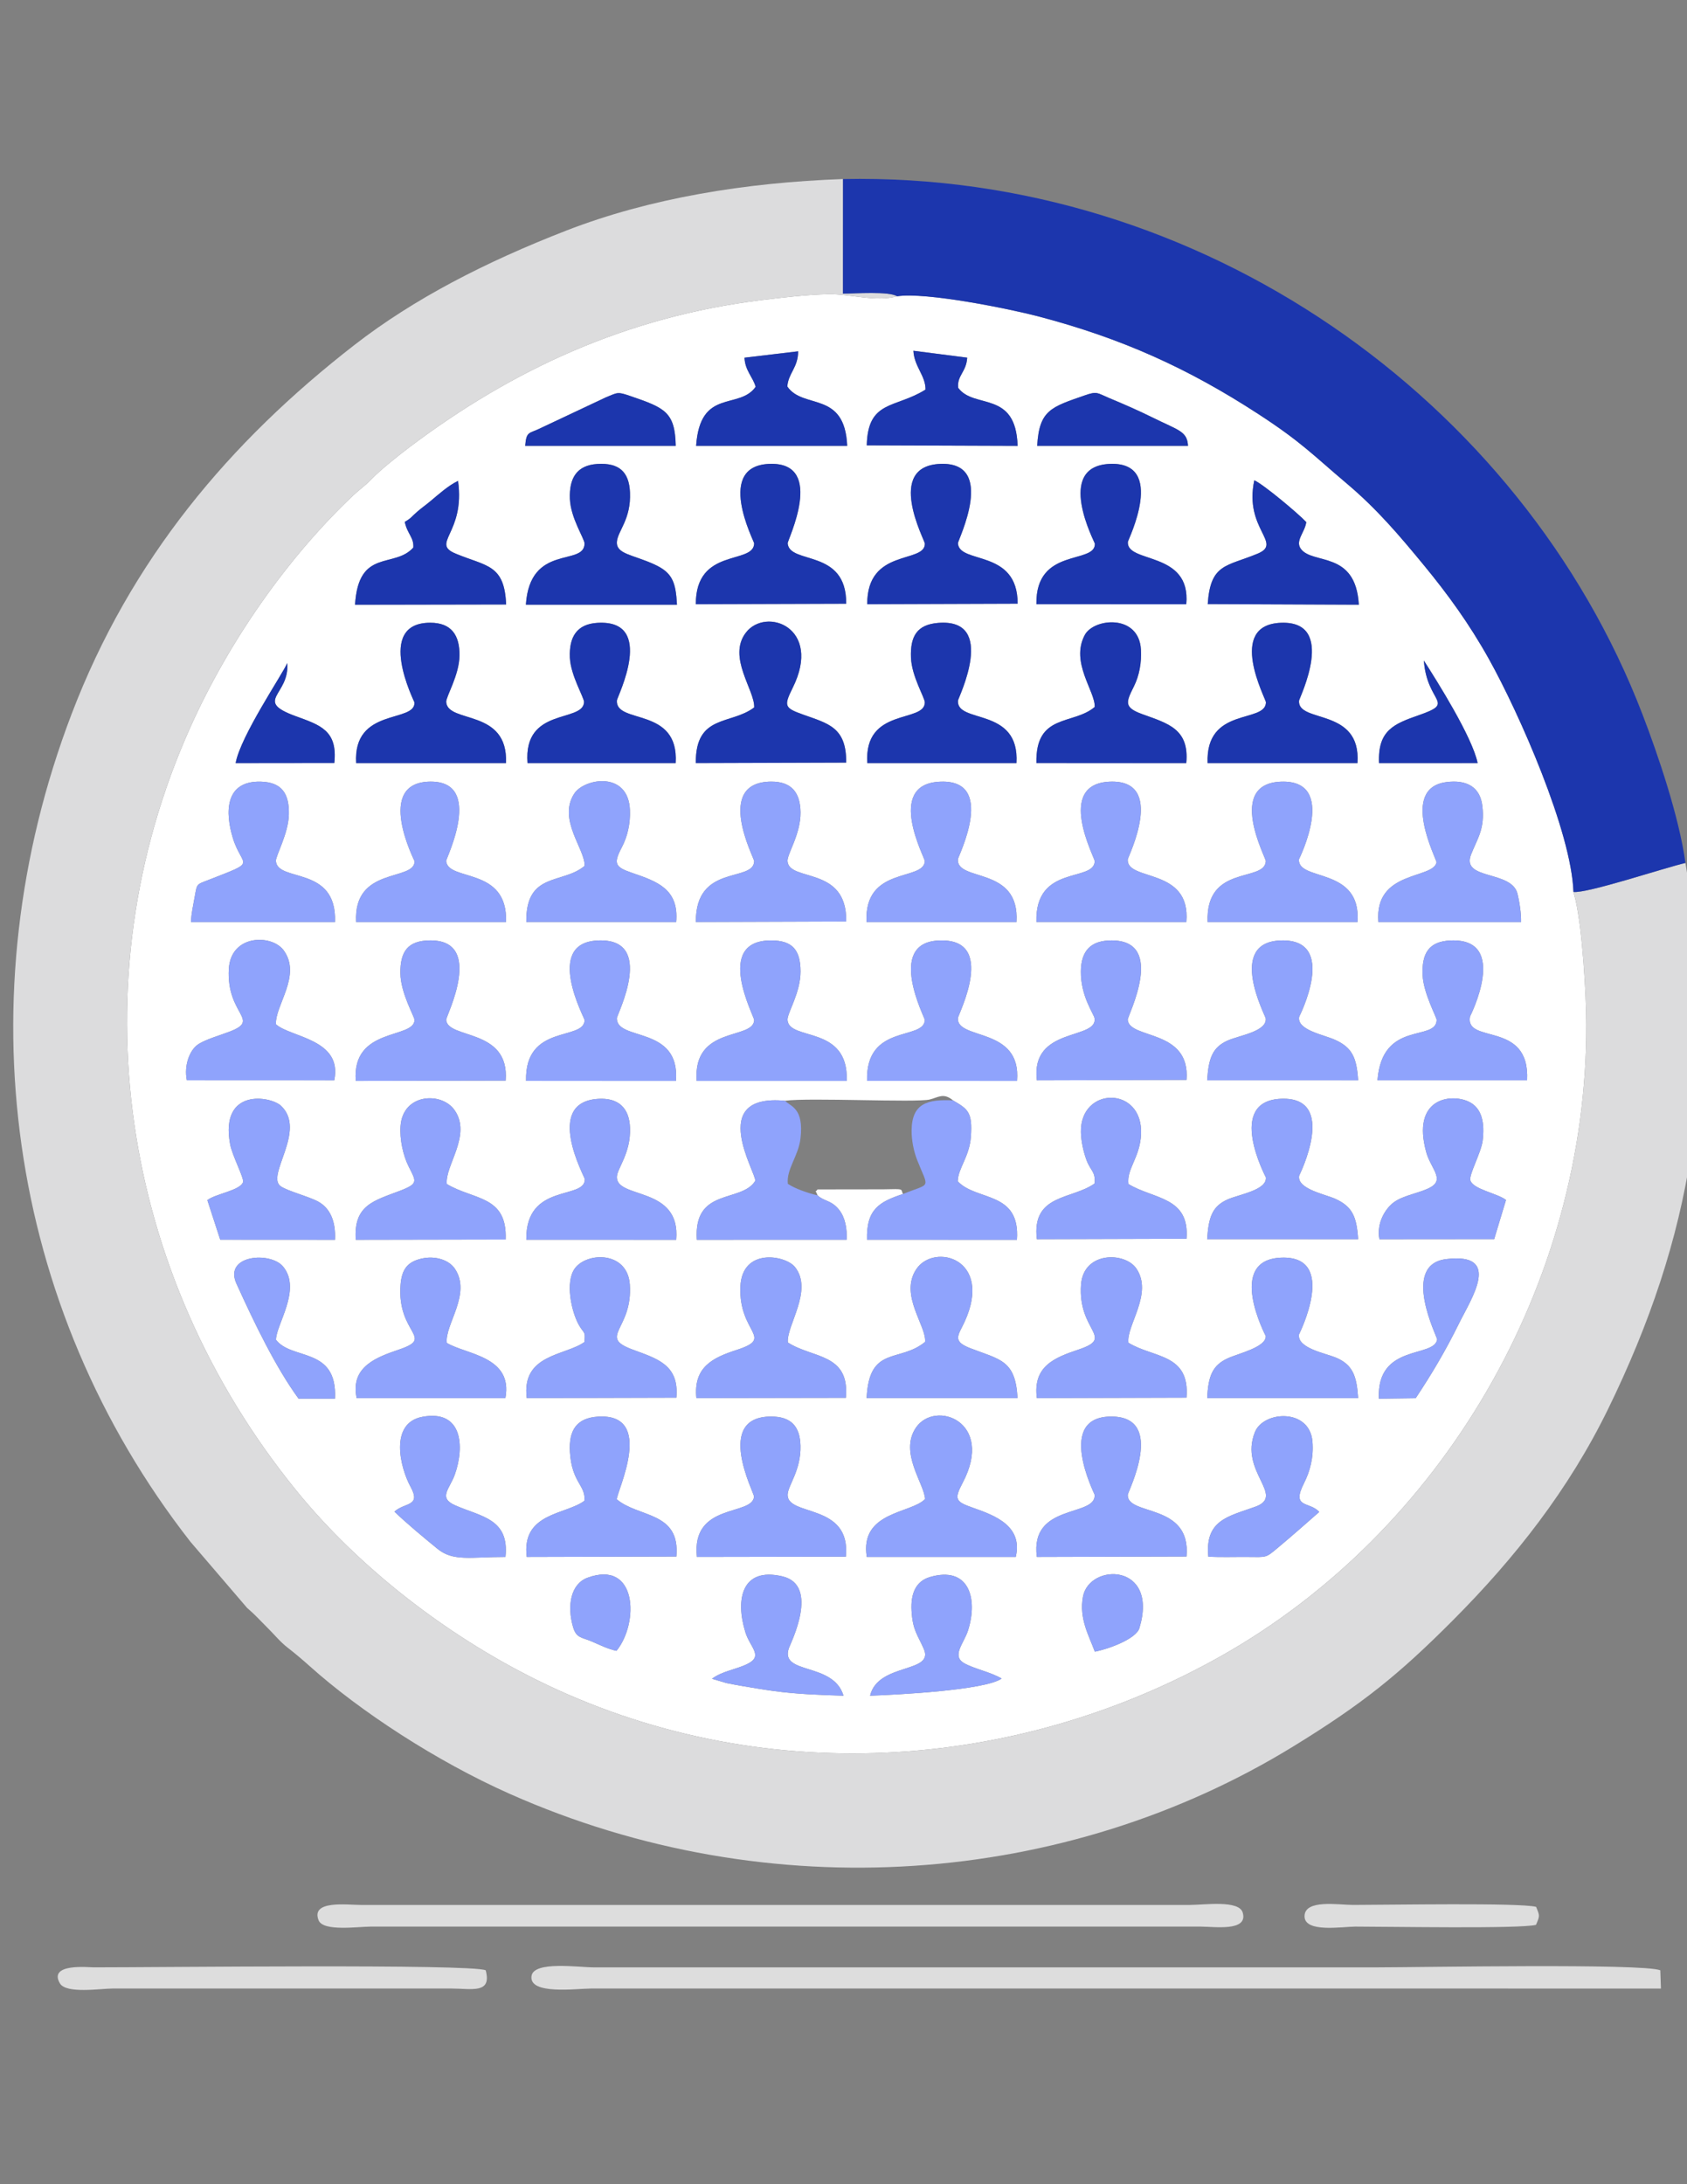 <?xml version="1.0" encoding="UTF-8"?>
<!DOCTYPE svg PUBLIC "-//W3C//DTD SVG 1.1//EN" "http://www.w3.org/Graphics/SVG/1.1/DTD/svg11.dtd">
<!-- Creator: CorelDRAW 2017 -->
<svg xmlns="http://www.w3.org/2000/svg" xml:space="preserve" width="8.5in" height="11in" version="1.1" style="shape-rendering:geometricPrecision; text-rendering:geometricPrecision; image-rendering:optimizeQuality; fill-rule:evenodd; clip-rule:evenodd"
viewBox="0 0 8500 11000"
 xmlns:xlink="http://www.w3.org/1999/xlink">
 <rect x="0" y="0" width="8500" height="11000" fill="#808080" stroke="none"/>
 <defs>
  <style type="text/css">
   <![CDATA[
    .fil2 {fill:#1C36AD}
    .fil4 {fill:#8FA3FC}
    .fil1 {fill:#DCDCDD}
    .fil3 {fill:#DDDDDD}
    .fil0 {fill:white}
   ]]>
  </style>
 </defs>
 <g id="Layer_x0020_1">
  <g id="_1972924467920">
   <path class="fil0" d="M4249.99 8539.87c-120.73,-3.84 -234.54,-7.67 -352.61,-23.74 -51.34,-6.99 -103.69,-16.04 -156.22,-24.83 -29.02,-4.86 -51.97,-9.45 -80.81,-15.07l-72.91 -21.69c51.67,-39.09 124.04,-47.08 179.65,-75.18 79.81,-40.34 12.61,-81.88 -11.38,-158.74 -51.09,-163.7 -19.98,-330.83 186.81,-281.68 189.53,45.05 39.82,338.79 31.92,362.31 -45.3,134.87 224.73,67.63 275.55,238.65zm1266.26 -221.88c-28.91,-79.24 -80.53,-166.53 -59.67,-277.06 32.27,-171.03 383.58,-170.72 284.35,158.49 -17.02,56.45 -164.06,107.83 -224.68,118.57zm-469.43 135.46c-83.02,59.08 -529.79,81.72 -662.89,86.42 40.04,-167.12 324.46,-112.24 270.86,-235.18 -31.27,-71.72 -56.25,-93.91 -61.93,-192.54 -4.95,-85.89 21.19,-148.89 92.43,-169.84 194.92,-57.33 243.68,105.28 192.56,267.77 -20.83,66.23 -85.29,128.87 -19.52,166.26 48.38,27.5 134.9,45.13 188.49,77.1zm-1940.76 -139.5c-41.78,-8.89 -80.98,-28.33 -122.28,-46.29 -52.51,-22.83 -79.92,-16.46 -96.6,-74.16 -30.79,-106.55 -11.77,-216.6 73.12,-247.83 250.48,-92.14 260.73,227.35 145.76,368.28zm3541.02 -699.56c-66.4,58.02 -135.13,119.31 -210.17,181.81 -61.23,50.99 -53.53,45.6 -152.24,44.93 -64.92,-0.44 -131.87,1.85 -196.43,-1.16 -18.31,-185.55 102,-203.19 236.56,-251.71 154.92,-55.86 -82.23,-176.1 -1.91,-375.86 43.35,-107.82 276.44,-121.46 290.01,48.14 6.39,79.81 -12.13,148.95 -42.99,209.72 -64.96,127.89 28.3,89.71 77.18,144.13zm-1529.23 226.65l-750.57 0c-36.71,-230.24 225.04,-218.17 293.69,-291.73 -3.5,-76.77 -131.37,-233.12 -46.25,-359.13 96.22,-142.43 399.02,-31.41 235.54,277.7 -44.59,84.33 -35.42,94.96 54.2,126.32 111.1,38.88 250.03,92.24 213.38,246.83zm-855.94 -1.34l-750.55 1.29c-29.32,-275.67 281.04,-204.5 287.84,-304.01 1.2,-17.63 -202.18,-402.57 85.85,-402.98 99.84,-0.14 145.69,48.38 148.21,146.89 3.19,124.56 -63.69,200.37 -64.75,246.68 -2.54,111.72 320.05,39.64 293.4,312.13zm-1154.24 -288.91c109.81,93.36 320.46,59.97 300.31,288.24l-753.96 1.99c-28.01,-223.47 197.62,-212.54 290.18,-282.52 8.67,-78.83 -63.04,-89.59 -72.62,-245.57 -6.86,-111.8 35.6,-171.57 140.34,-178.46 291.8,-19.18 96.1,375.82 95.76,416.31zm-560.93 290.25c-176.53,0 -263.08,24.2 -343.13,-41.42 -74.42,-61 -151.89,-125.06 -216.25,-186.71 52.03,-47.79 136.26,-24.63 81.1,-125.5 -52.43,-95.87 -108.19,-320.44 59.74,-352.02 201.06,-37.8 214.22,147.76 163.37,290.91 -25.76,72.5 -85.91,116.45 2.19,155.04 130.65,57.23 273.59,67.06 252.98,259.7zm3431.55 -2.15l-754.1 2.15c-36.33,-273.09 299.42,-198.71 291.17,-313.11 -0.35,-4.91 -200.32,-396.82 87.04,-393.91 272.89,2.76 80.67,378.32 79.95,393.88 -5.06,108.61 320.4,38.33 295.94,310.98zm-292.73 -1076.64c125.13,77.68 310.89,52.85 292.73,276.5l-754.1 2.15c-21.2,-161.91 91.39,-204.36 212.61,-245.12 182.17,-61.25 -7.17,-90.63 10,-326.29 12.24,-168.03 221.32,-165.91 279.08,-80.5 85.2,125.96 -51.74,287 -40.32,373.25zm-2277.58 276.63l-753.96 2c-27.8,-221.81 194.6,-213.1 290.44,-281.98 6,-59.06 -2.43,-40.2 -28.6,-87.52 -36.71,-66.39 -69.45,-214.52 -19.74,-283.07 60.88,-83.94 265.8,-88.31 277.3,81.23 15.35,226.31 -162.61,261.33 12.19,326.54 124.46,46.43 237.12,75.75 222.37,242.81zm3434.99 1.96l-760.49 -0.05c5.13,-110.6 26.24,-164.63 103.48,-200.06 54.24,-24.88 195.12,-56.11 191.43,-112.5 -0.02,-0.32 -202.57,-384.44 78.87,-394.47 288.59,-10.28 89.17,385.61 89.07,386.21 -11.35,69.19 132.53,95.35 183.61,116.38 87.97,36.21 106.85,94.24 114.04,204.49zm-2873.39 -279.93c124.63,81.21 312.76,53.04 292.33,278.64l-753.22 1.29c-15.54,-155.52 81.35,-202.93 202.99,-242.32 194.19,-62.89 9.54,-82.95 18.76,-318.1 7.77,-198.34 227.44,-159.33 275.16,-99.24 93.32,117.53 -44.13,295.07 -36.02,379.72zm-1718.26 2.28c95.86,58.46 334.54,66.48 295.15,277.7l-749.63 0c-33.26,-159.3 103.37,-206.62 216.19,-245.13 179.33,-61.21 -14.19,-78.33 5.24,-325.87 6.01,-76.63 34.36,-114.43 103.67,-130.88 71.67,-17.01 140.22,6.96 169.54,50.05 86.6,127.27 -51.88,282.7 -40.14,374.13zm2875.39 277.65l-760.22 -0.19c12.9,-266.44 165,-176.2 294.48,-282.43 8.45,-80.1 -131.19,-236.36 -44.14,-366.45 89.97,-134.46 388.98,-53.03 243.29,265.07 -30.9,67.46 -65.21,96.76 27.82,132.71 151.09,58.4 228.98,59.42 238.77,251.29zm2006.29 0.73l-185.67 2.56c-11.89,-278.94 279.92,-204.12 293.74,-298.36 1.55,-10.6 -185.69,-376.55 45.77,-404.75 283.43,-34.53 126.34,198.61 65.5,321.98 -69.07,140.04 -137.7,255.68 -219.34,378.57zm-5742.31 -294.02c79.98,104.83 309.46,33.43 297.23,296.3l-183.72 0c-114.07,-156.24 -220.59,-375.69 -312.9,-579.22 -65.67,-144.81 171.52,-163.45 235.3,-85.72 94.92,115.66 -36.99,293.84 -35.91,368.64zm297.23 -503.84l-578.37 -0.34 -64.78 -199.28c40.68,-32.09 165.69,-48.43 179.74,-90.71 6.39,-19.23 -54.8,-134.02 -65.27,-191.22 -52.24,-285.27 204.62,-242.01 256.35,-193.47 132.39,124.24 -78.65,352.73 -0.85,405.9 36.14,24.7 144.11,51.96 189.71,77.62 57.27,32.22 87.91,95.83 83.46,191.5zm5900.03 -200.29l-59.48 196.9 -578.45 0.5c-15.34,-80.99 29.7,-153.53 71.96,-185.19 50.5,-37.84 138.69,-47.91 188.94,-78.06 66.91,-40.13 -2.69,-94.75 -24.76,-174.63 -74.85,-270.93 121.22,-297.32 212.52,-255.45 69.94,32.08 82.4,110.28 71.7,197.41 -7.24,58.87 -69.3,170.83 -62.12,198.74 11.89,46.19 136.81,65.8 179.69,99.78zm-3632.44 -499.81c118.38,-16.86 658.97,10.34 729.02,-6.32 41.24,-9.81 69.07,-36.1 117.32,4.55 73.35,43.23 99.01,57.35 90.1,182.02 -7.28,101.81 -65.3,160.62 -66.3,225.43 94.37,100.96 315.69,47.21 298.1,294.42l-755.25 -0.12c-4.36,-153.81 62.71,-191.44 180.96,-230.35 -13.2,-25.7 12.65,-26.19 -99.41,-23.56l-330.76 0.46c-17.8,25.49 -14.14,-10.87 -0.06,29.91 32.26,30.71 70.57,23.63 109.49,73.95 30.54,39.49 39.64,94.82 37.2,149.44l-754.98 0.28c-17.48,-264.94 224.27,-184.15 294.14,-296.31 9.07,-34.92 -249.11,-441.59 150.42,-403.79zm-548.53 700.1l-755.25 -0.15c-3.79,-289.78 297.74,-198.71 294.75,-305.21 -0.31,-11.07 -207.81,-385.31 65.43,-404.15 104.34,-7.19 158.86,45.94 162.44,146.01 4.57,127.52 -65.04,204.33 -66.28,246.73 -3.31,113.24 322.93,44.15 298.92,316.78zm3435.98 -3.01l-760.76 -0.04c7.37,-110.29 24.97,-165.13 103.43,-200.18 55.5,-24.79 200,-46.79 192.25,-111.46 -0.03,-0.22 -204.61,-385.46 78.39,-395.45 288.36,-10.17 89.86,386.47 89.76,386.98 -13.19,67.24 131.54,94.09 181.53,116.84 86.39,39.3 107.98,89.29 115.41,203.3zm-1157.28 -277.65c126.69,77.24 309.22,62.87 292.6,275.55l-754.1 2.15c-27.24,-228.95 178.43,-198.87 291.12,-280.67 5.09,-61.85 -20.85,-62.2 -41.54,-119.19 -14.48,-39.88 -26.57,-91.71 -27.58,-138.86 -4.92,-231.46 313.75,-234.44 303.06,9.9 -5.14,117.38 -73.4,174.35 -63.57,251.11zm-3434.36 0c135.29,81.42 305.12,56.24 296.35,279.31l-755.25 1.4c-11.65,-175.07 91.97,-196.67 222.17,-246.54 95.84,-36.71 81.98,-47.32 44.28,-122.62 -27.76,-55.44 -45.8,-136.38 -40.7,-204.67 12.16,-163.09 206.04,-172.88 271.87,-79.45 88.95,126.25 -49.76,280.55 -38.72,372.57zm5442.89 -522.5l-753.82 0c23.56,-305.7 295.51,-192.41 298.19,-303.77 0.31,-13.02 -66.2,-133.59 -70.63,-224.08 -5.48,-111.98 31.52,-171.48 140.02,-176.33 300.37,-13.45 98.72,382.85 98.69,383.02 -27.16,142.21 303.17,17.16 287.54,321.17zm-2570.04 3.01l-755.52 -0.13c-7.89,-290.09 287.82,-201.45 291.02,-306.76 0.33,-11.03 -195.18,-385.5 67.1,-400.06 303.04,-16.82 100.52,373.22 99.53,390.95 -6.31,112.49 321.43,41.56 297.88,316zm-3733.68 -284.83c73.21,65.87 336.96,73.77 293.67,281.87l-742.9 -0.28c-14.82,-75.96 14.33,-148.06 51.81,-176.94 34.78,-26.8 115.52,-49.09 165.9,-68.66 155.38,-60.37 -18.78,-83.68 -6.09,-314.59 9.65,-175.61 216.85,-176.37 276.8,-93.46 91.36,126.35 -45.26,277.49 -39.18,372.06zm2015.29 284.83l-755.25 -0.06c-7.2,-289.88 294.17,-199.61 294.87,-306.28 0.07,-10.24 -205.26,-386.75 64.53,-400.76 298.06,-15.48 98.85,373.72 98.2,390.32 -4.62,118.8 319.57,35.49 297.64,316.78zm860.43 0l-756.19 0c-20,-280.92 287.91,-204.33 289.85,-306.66 0.34,-18.06 -205.36,-400.49 84.83,-400.83 108.6,-0.13 148.06,48.83 148.77,155.13 0.73,109.14 -67.74,211.14 -65.59,245.45 6.78,107.73 308.71,23.21 298.32,306.9zm-1718.53 -1.35l-755.25 1.4c-20.43,-272.94 294.51,-209.53 296.09,-306.89 0.26,-16.15 -69.83,-133.77 -71.21,-234.86 -1.51,-110.43 37.97,-165.29 150.24,-165.87 276.04,-1.44 79.48,383.07 80.41,399.66 5.58,99.3 321.17,40.46 299.72,306.56zm4295.29 -1.67l-760.76 -0.04c7.37,-109.93 25.56,-165.35 103.43,-200.17 57.68,-25.8 198.92,-45.36 191.65,-111.57 -1.4,-12.78 -199.13,-385.16 77.65,-392.61 290.88,-7.83 91.06,384.38 91.04,384.45 -13.05,66.95 122.5,89.74 181.58,116.63 86.1,39.19 108.02,89.95 115.41,203.3zm-864.68 -2.09l-754.1 2.15c-32.32,-271.47 305.52,-201.62 290.76,-311.9 -2.95,-22.03 -70.44,-110.57 -69.06,-236.89 1.12,-103.44 49.86,-156.24 156.06,-155.78 276.08,1.2 78.82,380.62 80.13,399.54 6.9,99.84 316.41,44.4 296.2,302.88zm-4290.37 -795.04l-725.68 0c1.38,-42.93 11.2,-84.57 19.06,-128.98 11.61,-65.7 9.35,-59.44 66.49,-81.76 256.83,-100.28 172.5,-59.47 125.6,-211.52 -38.9,-126.13 -43.04,-289.9 141.07,-284.65 104.95,2.99 143.43,59.74 141.04,165.26 -2.17,96.04 -67.04,209.52 -65.35,234.32 7.44,109.31 307.99,20.37 297.76,307.33zm5975.9 0l-718.76 0c-21.75,-261.37 275.58,-214.83 292.85,-300.09 2.61,-12.85 -188.55,-372.84 48.71,-404.4 105.96,-14.09 171.4,26.87 182.28,120.01 13.47,115.37 -23.93,161.07 -56.81,244.32 -51.67,130.78 203.76,77.65 233.8,197.78 10.17,40.69 19.07,101.09 17.94,142.38zm-2542.34 0l-755.53 0c-13.19,-284.09 290.52,-203.6 293.67,-306.89 0.48,-15.64 -196.36,-380.13 67.35,-399.28 301.9,-21.93 100.17,376.57 99.34,390.2 -7.04,116.28 312.74,31.83 295.17,315.97zm-1714.5 0l-755.25 -0.15c-3.32,-254.14 184.03,-189.03 293.54,-282.39 4.75,-82.58 -137.55,-233.49 -51.58,-364.63 49.9,-76.13 272.24,-115.93 280.24,83.7 2.74,68.29 -12.7,133.79 -40.89,187.28 -43.59,82.7 -34.43,99.42 52.14,128.89 126.43,43.03 236.38,81.85 221.81,247.3zm856.54 -2.69l-757.5 2.58c-2.11,-295.84 291.78,-197.09 293.85,-306.55 0.28,-14.8 -203.24,-397.91 84.83,-400.42 103.67,-0.9 147.57,55.61 148.78,154.67 1.34,109.58 -67.81,210.27 -65.59,245.52 6.74,107.02 300.9,21.59 295.63,304.21zm-1713.96 2.69l-755.39 0c-14.53,-282.29 295.64,-202.98 294.65,-306.12 -0.02,-1.93 -203.65,-398.57 79.6,-400.94 272.07,-2.27 78.77,388.63 79.46,399.1 7.03,106.08 311.95,26.43 301.68,307.96zm4290.18 0l-755.25 -0.02c-11.06,-293.3 289.5,-197.66 293.27,-306.93 0.54,-15.83 -200.66,-390.36 77.17,-399.88 290.07,-9.94 89.86,391 89.83,391.41 -7.15,112.55 315.5,35.11 294.98,315.41zm-862.31 0l-755.52 -0.13c-7.94,-292.15 292.31,-198.27 293.75,-306.51 0.23,-17.17 -199.46,-388.21 75.27,-400.15 288.39,-12.52 92.07,379.54 91.31,391.44 -7.26,112.84 319.13,37.42 295.2,315.35zm-4292.98 -800.8l-497.17 0.52c24.31,-136.47 238.47,-450.98 260.04,-503.85 13.56,162 -172.68,188.97 41.95,267.27 122.92,44.84 213.07,71.43 195.18,236.06zm5489.58 -516.16c65.31,101.77 244.95,386.47 271.07,516.59l-496.78 0.06c-7.49,-164.94 75.16,-197.68 201.28,-241.61 188.43,-65.64 40.61,-57.29 24.44,-275.04zm-2910.45 514.19l-757.77 2.36c-2.38,-247.41 176.69,-190.93 294.18,-280.3 3.75,-86.46 -136.53,-253.44 -41.74,-376.84 100.7,-131.1 387.1,-26.05 235.8,278.14 -45.99,92.46 -41.28,101.2 52.22,134.77 126.76,45.52 218.88,63.39 217.3,241.88zm-859.18 2.46l-746.3 0c-22.66,-283.81 279.78,-201.85 284.64,-307.1 0.99,-21.46 -67.63,-134.35 -71.51,-223.92 -4.56,-105.37 35.98,-169.14 138.78,-175.31 298.21,-17.92 99.31,373.86 98.16,390.68 -8.36,122.04 313.74,29.29 296.22,315.65zm1717.06 0l-751.51 0c-18.09,-282.84 289.69,-200.26 289.74,-305.58 0.01,-23.68 -66.25,-130.82 -69.83,-225.91 -4.06,-107.81 30.71,-165.97 137.2,-174.6 300.46,-24.33 100.65,378.88 99.74,391.02 -8.93,119.11 311.64,29.56 294.65,315.07zm-2571.99 0c-236.16,0 -495.64,0 -755.11,0 -16.57,-281.81 298.23,-200.85 294.02,-305.32 -0.15,-3.65 -201.96,-401.08 79.09,-401.58 107.12,-0.19 149.01,63.16 147.76,165.17 -1.21,99.54 -68.78,208.01 -67.02,234.05 7.46,110.31 312.75,31.02 301.26,307.69zm4290.15 0l-755.17 -0.01c-10.78,-286.66 292.53,-198.1 294.02,-306.15 0.22,-15.94 -201.83,-390.78 76.46,-400.56 284.36,-9.99 91.3,380.45 90.36,392.27 -9.24,116 313.74,31.97 294.32,314.44zm-862.5 0l-755.17 -0.12c-5.59,-252.15 185.26,-190 293.71,-282.57 3.87,-77.95 -124.24,-224.05 -49.94,-362.64 45.54,-84.93 272.04,-106.8 282.89,72.92 4,66.2 -8.51,131.85 -34.84,185.06 -39.39,79.62 -53.8,106.2 41.2,140.71 129.71,47.13 238.09,74.11 222.15,246.65zm-849.8 -802.8l-757.77 2.57c-1.64,-284.65 292.56,-202.63 290.31,-305.46 -0.36,-16.28 -202.01,-389.98 77.9,-401.18 286.43,-11.46 88.08,385.09 88.83,399.56 5.55,107.36 301.81,26.8 300.73,304.52zm-863.74 0.19l-757.71 2.35c-0.71,-288.54 292.3,-197.17 293.97,-306.35 0.16,-10.19 -203.43,-398.19 85.85,-400.49 272.98,-2.17 81.84,384.8 82.97,399.92 8.18,109.55 297.39,24.32 294.91,304.57zm-852.58 5.06l-761.36 -0.18c20.53,-310.39 295.83,-190.97 295.43,-308.27 -0.09,-24.37 -70.02,-127.76 -73.75,-225.15 -4.02,-104.85 35.46,-169 138.41,-175.32 109.73,-6.74 159.82,39.63 164.48,142.98 6.08,134.83 -61.36,194.31 -65.91,247.87 -5.42,63.81 81.15,65.41 189.57,115.43 89.95,41.5 106.88,87.9 113.13,202.65zm2925.57 -257.23c129.15,-53.62 -69.46,-122.63 -16.8,-369.43 46.37,20.39 222.31,167.96 261.94,210.58 -7.32,52.14 -56.96,93.81 -27.46,134.47 59.09,81.44 276.37,6.43 292.27,281.47l-761.39 -3.19c13.94,-204.85 93.37,-188.28 251.44,-253.91zm-359.44 254.64l-755.17 -0.12c-5.25,-289.27 298.11,-198.81 294.57,-304.94 -0.19,-5.74 -204.19,-389.26 74.39,-401.59 288.93,-12.8 92.63,383.74 91.94,392.06 -9.37,111.43 319.07,43.06 294.26,314.59zm-3426.98 1.29l-761.32 1.35c17.46,-286.67 198.23,-180.61 293.65,-288.1 3.61,-51.2 -30.55,-68.28 -43.1,-129.39 34,-19.32 30.69,-23.25 63.89,-51.93 23.05,-19.91 35.59,-27.54 65.33,-52.19 38.5,-31.91 89.69,-78.71 139.31,-102.15 37.01,265.56 -140.66,313.29 -11.39,366.65 156.97,64.8 245.09,54 253.63,255.75zm2675.75 -798.84c10,-180.3 70.39,-195.24 239.74,-254.2 63.27,-22.03 61.69,-12.25 121.44,12.8 80.24,33.63 146.43,62.26 221,99.16 130.96,64.8 173.52,68.27 177.74,142.25l-759.92 0zm-2579.76 0c6.17,-77.19 20.07,-59.73 81.29,-90.99l326.07 -153.63c60.42,-24.71 57.44,-28.49 121.98,-6.43 175.31,59.92 225.51,80.63 229.22,251.05l-758.57 0zm1721.07 -2.59c5.17,-229.91 144.84,-185.2 296.02,-280.86 0.72,-70.28 -56.68,-114.77 -61.12,-195.47l271.18 34.78c-4.4,72.89 -52.28,89.86 -45.34,152 79.72,109.06 290.55,9.65 299.31,292.23l-760.04 -2.69zm-345.8 -473.55c0.13,82.23 -50.38,111.1 -54.38,177.41 80.44,117.34 289.14,18.4 301.61,298.72l-761.28 0c20.33,-293.16 216.73,-178.96 300,-297.42 -13.95,-49.23 -53.74,-82.28 -56.19,-146.56l270.23 -32.15zm3906.46 2722.69c-10.37,-303.67 -273.43,-899.17 -425.12,-1171.48 -99.82,-179.19 -209.35,-329.12 -327.31,-472.4 -126.19,-153.27 -237.76,-284.61 -388.6,-411.95 -171.52,-144.8 -229.89,-210.11 -447.94,-351.7 -353.28,-229.42 -686.5,-380.68 -1108.95,-491.46 -141.74,-37.17 -566.73,-123.6 -710.06,-100.78 -108.78,30.39 -237.41,-12.81 -347.24,-10.48 -108.2,2.3 -230.88,16.74 -338.09,30.01 -678.72,83.98 -1252.26,349.65 -1768.79,738.46 -59.19,44.56 -147.57,114.89 -196.93,165.86 -32.55,33.61 -57.74,49.25 -90.51,80.29 -328.05,310.74 -623.19,729.67 -818.87,1165.41 -580.94,1293.58 -350.62,2758.56 533.91,3845.35 316.16,388.46 753.49,725.76 1204.35,950.07 1125.95,560.19 2421.97,464.21 3452.33,-115.67 1110.76,-625.13 1846.69,-1868.42 1842.46,-3183.57 -0.46,-144.02 -18.72,-474.46 -54.82,-628.39l-9.82 -37.57z"/>
   <path class="fil1" d="M8492.17 4345.95c-104.46,24.01 -495.44,154.48 -564.3,146.02l9.82 37.57c36.1,153.94 54.36,484.37 54.82,628.39 4.22,1315.15 -731.7,2558.44 -1842.46,3183.57 -1030.36,579.88 -2326.38,675.86 -3452.33,115.67 -450.86,-224.32 -888.19,-561.62 -1204.35,-950.07 -884.53,-1086.79 -1114.85,-2551.77 -533.91,-3845.35 195.69,-435.74 490.82,-854.67 818.87,-1165.41 32.78,-31.04 57.96,-46.67 90.51,-80.29 49.35,-50.97 137.73,-121.3 196.93,-165.86 516.54,-388.82 1090.07,-654.48 1768.79,-738.46 107.21,-13.27 229.9,-27.71 338.09,-30.01 109.84,-2.33 238.47,40.87 347.24,10.48 -39.51,-26.24 -211.17,-13.57 -272.6,-13.42l0.27 -577.04c-492.39,17.52 -973.9,96.33 -1393.7,259.33 -409.69,159.07 -769.18,344.38 -1067.11,575.5 -631.32,489.75 -1128.69,1080.55 -1426.02,1859.45 -542.54,1421.27 -329.42,2980.12 598.34,4168.14l285.68 333.21c44.35,38.13 64.49,62.43 102.61,99.99 33.67,33.17 64.61,71.8 102.03,100.58 35.51,27.3 78.14,63.56 110.42,92.52 252.11,226.17 638.31,479.37 1009.02,643.94 1311.31,582.14 2803.19,463.57 3948.71,-239.91 349.37,-214.55 532.13,-362.54 804.37,-635.81 311.76,-312.94 582.18,-656.27 781.07,-1063.77 417.63,-855.67 568.81,-1675.51 389.19,-2748.95z"/>
   <path class="fil2" d="M4519.89 1492.2c143.33,-22.82 568.31,63.6 710.06,100.78 422.45,110.78 755.67,262.05 1108.95,491.46 218.04,141.59 276.42,206.91 447.94,351.7 150.84,127.34 262.42,258.68 388.6,411.95 117.96,143.28 227.49,293.21 327.31,472.4 151.69,272.31 414.75,867.81 425.12,1171.48 68.86,8.47 459.84,-122.01 564.3,-146.02 -31.3,-230.38 -138.21,-545.15 -217.82,-751.8 -607.8,-1577.8 -2219.17,-2729.76 -4026.79,-2692.42l-0.27 577.04c61.43,-0.15 233.09,-12.81 272.6,13.42z"/>
   <path class="fil3" d="M8365.52 9922.73c-86.48,-35.57 -1217.22,-14.78 -1419.79,-14.78l-3956.99 0c-71.57,0 -297.72,-32.86 -310.42,42.34 -16.57,98.1 227.13,64.34 299.76,64.34l5390.64 0.09 -3.2 -92z"/>
   <path class="fil3" d="M6049.81 9702.75c68.36,0 240.28,26.08 211.66,-70.66 -19.04,-64.31 -193.26,-38.53 -264.99,-38.53l-4180.96 0c-66.62,-0.01 -250.8,-25.11 -210.35,77.18 23.02,58.2 198.65,32 263.68,32l4180.97 0z"/>
   <path class="fil4" d="M5117.86 7841.04c36.65,-154.6 -102.28,-207.95 -213.38,-246.83 -89.62,-31.37 -98.8,-42 -54.2,-126.32 163.48,-309.11 -139.33,-420.13 -235.54,-277.7 -85.12,126.01 42.75,282.35 46.25,359.13 -68.65,73.57 -330.4,61.5 -293.69,291.73l750.57 0z"/>
   <path class="fil4" d="M6839.75 4643.42c20.52,-280.3 -302.13,-202.87 -294.98,-315.41 0.02,-0.41 200.24,-401.35 -89.83,-391.41 -277.83,9.52 -76.63,384.04 -77.17,399.88 -3.77,109.27 -304.33,13.62 -293.27,306.93l755.25 0.02z"/>
   <path class="fil4" d="M4266.22 5443.57c10.39,-283.69 -291.54,-199.17 -298.32,-306.9 -2.16,-34.31 66.31,-136.31 65.59,-245.45 -0.71,-106.31 -40.17,-155.26 -148.77,-155.13 -290.19,0.34 -84.49,382.77 -84.83,400.83 -1.94,102.33 -309.85,25.74 -289.85,306.66l756.19 0z"/>
   <path class="fil4" d="M3969.59 6760.91c-8.11,-84.65 129.34,-262.19 36.02,-379.72 -47.72,-60.09 -267.39,-99.11 -275.16,99.24 -9.22,235.15 175.43,255.2 -18.76,318.1 -121.64,39.39 -218.53,86.8 -202.99,242.32l753.22 -1.29c20.43,-225.6 -167.7,-197.43 -292.33,-278.64z"/>
   <path class="fil4" d="M5124.18 5443.57c23.56,-274.44 -304.19,-203.51 -297.88,-316 1,-17.73 203.51,-407.77 -99.53,-390.95 -262.28,14.56 -66.77,389.03 -67.1,400.06 -3.2,105.31 -298.9,16.67 -291.02,306.76l755.52 0.13z"/>
   <path class="fil4" d="M5121.49 4643.42c17.57,-284.14 -302.21,-199.69 -295.17,-315.97 0.83,-13.63 202.56,-412.13 -99.34,-390.2 -263.72,19.15 -66.87,383.64 -67.35,399.28 -3.15,103.29 -306.85,22.8 -293.67,306.89l755.53 0z"/>
   <path class="fil4" d="M6842.97 7040.84c-7.19,-110.24 -26.06,-168.28 -114.04,-204.49 -51.08,-21.03 -194.96,-47.2 -183.61,-116.38 0.1,-0.61 199.52,-396.49 -89.07,-386.21 -281.44,10.02 -78.89,394.15 -78.87,394.47 3.69,56.39 -137.19,87.63 -191.43,112.5 -77.24,35.43 -98.35,89.46 -103.48,200.06l760.49 0.05z"/>
   <path class="fil4" d="M5685.56 6762.25c-11.41,-86.26 125.52,-247.29 40.32,-373.25 -57.76,-85.41 -266.84,-87.53 -279.08,80.5 -17.17,235.66 172.17,265.04 -10,326.29 -121.21,40.76 -233.8,83.21 -212.61,245.12l754.1 -2.15c18.16,-223.65 -167.6,-198.82 -292.73,-276.5z"/>
   <path class="fil4" d="M5977.43 4643.42c23.93,-277.93 -302.46,-202.51 -295.2,-315.35 0.76,-11.9 197.08,-403.96 -91.31,-391.44 -274.72,11.93 -75.04,382.98 -75.27,400.15 -1.44,108.24 -301.69,14.36 -293.75,306.51l755.52 0.13z"/>
   <path class="fil2" d="M5977.13 3843.11c15.94,-172.54 -92.44,-199.52 -222.15,-246.65 -95,-34.51 -80.59,-61.09 -41.2,-140.71 26.33,-53.21 38.84,-118.86 34.84,-185.06 -10.85,-179.72 -237.35,-157.85 -282.89,-72.92 -74.3,138.59 53.81,284.69 49.94,362.64 -108.46,92.57 -299.3,30.43 -293.71,282.57l755.17 0.12z"/>
   <path class="fil4" d="M4261.92 7839.7c26.65,-272.49 -295.94,-200.4 -293.4,-312.13 1.06,-46.31 67.93,-122.12 64.75,-246.68 -2.52,-98.51 -48.37,-147.04 -148.21,-146.89 -288.03,0.41 -84.64,385.35 -85.85,402.98 -6.8,99.51 -317.17,28.33 -287.84,304.01l750.55 -1.29z"/>
   <path class="fil4" d="M6842.97 6240.7c-7.43,-114.01 -29.02,-164 -115.41,-203.3 -49.99,-22.75 -194.72,-49.59 -181.53,-116.84 0.1,-0.51 198.6,-397.15 -89.76,-386.98 -283,9.99 -78.42,395.23 -78.39,395.45 7.75,64.67 -136.74,86.67 -192.25,111.46 -78.46,35.05 -96.05,89.89 -103.43,200.18l760.76 0.04z"/>
   <path class="fil4" d="M5126.72 7040.84c-9.8,-191.87 -87.69,-192.89 -238.77,-251.29 -93.03,-35.95 -58.72,-65.25 -27.82,-132.71 145.69,-318.09 -153.32,-399.53 -243.29,-265.07 -87.05,130.09 52.59,286.35 44.14,366.45 -129.48,106.22 -281.57,15.99 -294.48,282.43l760.22 0.19z"/>
   <path class="fil2" d="M5977.13 3042.96c24.8,-271.53 -303.64,-203.17 -294.26,-314.59 0.7,-8.32 196.99,-404.86 -91.94,-392.06 -278.58,12.33 -74.58,395.86 -74.39,401.59 3.53,106.14 -299.83,15.67 -294.57,304.94l755.17 0.12z"/>
   <path class="fil4" d="M3405.78 5443.57c21.93,-281.29 -302.26,-197.98 -297.64,-316.78 0.64,-16.59 199.86,-405.8 -98.2,-390.32 -269.79,14.01 -64.46,390.52 -64.53,400.76 -0.71,106.68 -302.07,16.4 -294.87,306.28l755.25 0.06z"/>
   <path class="fil2" d="M6839.62 3843.11c19.42,-282.48 -303.56,-198.44 -294.32,-314.44 0.94,-11.82 194,-402.26 -90.36,-392.27 -278.29,9.78 -76.24,384.61 -76.46,400.56 -1.49,108.05 -304.8,19.49 -294.02,306.15l755.17 0.01z"/>
   <path class="fil4" d="M5978.3 7838.89c24.46,-272.65 -300.99,-202.37 -295.94,-310.98 0.72,-15.56 192.94,-391.11 -79.95,-393.88 -287.36,-2.91 -87.39,389 -87.04,393.91 8.24,114.4 -327.5,40.02 -291.17,313.11l754.1 -2.15z"/>
   <path class="fil2" d="M4263.58 3840.65c1.57,-178.49 -90.54,-196.36 -217.3,-241.88 -93.5,-33.57 -98.21,-42.31 -52.22,-134.77 151.3,-304.19 -135.11,-409.24 -235.8,-278.14 -94.79,123.4 45.48,290.38 41.74,376.84 -117.49,89.37 -296.56,32.89 -294.18,280.3l757.77 -2.36z"/>
   <path class="fil2" d="M5121.46 3843.11c16.99,-285.52 -303.58,-195.97 -294.65,-315.07 0.91,-12.13 200.73,-415.35 -99.74,-391.02 -106.5,8.63 -141.26,66.79 -137.2,174.6 3.58,95.09 69.84,202.23 69.83,225.91 -0.05,105.32 -307.83,22.74 -289.74,305.58l751.51 0z"/>
   <path class="fil2" d="M3411 3045.56c-6.24,-114.74 -23.18,-161.15 -113.13,-202.65 -108.42,-50.02 -195,-51.62 -189.57,-115.43 4.55,-53.56 71.98,-113.04 65.91,-247.87 -4.66,-103.35 -54.74,-149.72 -164.48,-142.98 -102.94,6.32 -142.43,70.48 -138.41,175.32 3.74,97.39 73.67,200.78 73.75,225.15 0.4,117.3 -274.91,-2.12 -295.43,308.27l761.36 0.18z"/>
   <path class="fil4" d="M3406.99 6243.71c24.01,-272.63 -302.22,-203.54 -298.92,-316.78 1.24,-42.4 70.85,-119.2 66.28,-246.73 -3.58,-100.07 -58.1,-153.2 -162.44,-146.01 -273.23,18.84 -65.74,393.08 -65.43,404.15 3,106.5 -298.54,15.44 -294.75,305.21l755.25 0.15z"/>
   <path class="fil4" d="M3406.99 4643.42c14.57,-165.46 -95.37,-204.27 -221.81,-247.3 -86.57,-29.47 -95.72,-46.19 -52.14,-128.89 28.19,-53.49 43.62,-118.98 40.89,-187.28 -8,-199.63 -230.33,-159.83 -280.24,-83.7 -85.97,131.14 56.33,282.05 51.58,364.63 -109.51,93.36 -296.85,28.25 -293.54,282.39l755.25 0.15z"/>
   <path class="fil4" d="M4263.53 4640.73c5.27,-282.62 -288.9,-197.19 -295.63,-304.21 -2.22,-35.24 66.93,-135.93 65.59,-245.52 -1.21,-99.05 -45.11,-155.57 -148.78,-154.67 -288.07,2.51 -84.54,385.63 -84.83,400.42 -2.07,109.46 -295.96,10.71 -293.85,306.55l757.5 -2.58z"/>
   <path class="fil4" d="M3107.68 7550.79c0.35,-40.49 196.05,-435.5 -95.76,-416.31 -104.74,6.89 -147.2,66.65 -140.34,178.46 9.58,155.98 81.29,166.74 72.62,245.57 -92.56,69.98 -318.19,59.05 -290.18,282.52l753.96 -1.99c20.15,-228.27 -190.49,-194.88 -300.31,-288.24z"/>
   <path class="fil4" d="M3407.98 7038.88c14.75,-167.06 -97.91,-196.39 -222.37,-242.81 -174.8,-65.2 3.16,-100.23 -12.19,-326.54 -11.49,-169.54 -216.42,-165.17 -277.3,-81.23 -49.71,68.55 -16.98,216.69 19.74,283.07 26.17,47.32 34.61,28.46 28.6,87.52 -95.84,68.88 -318.25,60.18 -290.44,281.98l753.96 -2z"/>
   <path class="fil4" d="M6842.97 5440.56c-7.39,-113.35 -29.31,-164.12 -115.41,-203.3 -59.08,-26.89 -194.63,-49.67 -181.58,-116.63 0.01,-0.07 199.83,-392.28 -91.04,-384.45 -276.79,7.45 -79.05,379.83 -77.65,392.61 7.27,66.21 -133.97,85.77 -191.65,111.57 -77.87,34.82 -96.05,90.24 -103.43,200.17l760.76 0.04z"/>
   <path class="fil4" d="M2251.33 6763.19c-11.74,-91.43 126.74,-246.86 40.14,-374.13 -29.31,-43.08 -97.87,-67.06 -169.54,-50.05 -69.3,16.45 -97.65,54.25 -103.67,130.88 -19.43,247.54 174.09,264.66 -5.24,325.87 -112.82,38.51 -249.45,85.83 -216.19,245.13l749.63 0c39.39,-211.22 -199.29,-219.24 -295.15,-277.7z"/>
   <path class="fil2" d="M3404.4 3843.11c17.51,-286.36 -304.58,-193.61 -296.22,-315.65 1.15,-16.82 200.06,-408.6 -98.16,-390.68 -102.8,6.18 -143.34,69.94 -138.78,175.31 3.87,89.57 72.5,202.46 71.51,223.92 -4.85,105.25 -307.3,23.28 -284.64,307.1l746.3 0z"/>
   <path class="fil2" d="M4263.58 3040.5c2.48,-280.24 -286.73,-195.02 -294.91,-304.57 -1.13,-15.12 190.01,-402.09 -82.97,-399.92 -289.28,2.3 -85.7,390.3 -85.85,400.49 -1.67,109.19 -294.69,17.81 -293.97,306.35l757.71 -2.35z"/>
   <path class="fil4" d="M4549.48 6013.24c-118.25,38.91 -185.31,76.55 -180.96,230.35l755.25 0.12c17.58,-247.21 -203.74,-193.46 -298.1,-294.42 0.99,-64.81 59.02,-123.61 66.3,-225.43 8.91,-124.67 -16.75,-138.79 -90.1,-182.02 -130.49,-6.55 -206.94,15.71 -208.7,150.05 -0.66,50.26 10.96,106.86 27.48,148.93 59.25,150.92 73.63,114.4 -71.17,172.41z"/>
   <path class="fil4" d="M1390.5 5158.74c-6.08,-94.56 130.54,-245.7 39.18,-372.06 -59.95,-82.91 -267.15,-82.15 -276.8,93.46 -12.69,230.91 161.47,254.22 6.09,314.59 -50.38,19.57 -131.12,41.86 -165.9,68.66 -37.48,28.88 -66.63,100.98 -51.81,176.94l742.9 0.28c43.3,-208.09 -220.46,-216 -293.67,-281.87z"/>
   <path class="fil4" d="M5685.69 5963.05c-9.83,-76.76 58.43,-133.73 63.57,-251.11 10.69,-244.33 -307.98,-241.36 -303.06,-9.9 1,47.15 13.1,98.98 27.58,138.86 20.69,56.98 46.63,57.34 41.54,119.19 -112.69,81.79 -318.36,51.71 -291.12,280.67l754.1 -2.15c16.62,-212.68 -165.91,-198.31 -292.6,-275.55z"/>
   <path class="fil4" d="M5978.3 5438.46c20.2,-258.48 -289.3,-203.04 -296.2,-302.88 -1.31,-18.92 195.94,-398.33 -80.13,-399.54 -106.2,-0.46 -154.93,52.34 -156.06,155.78 -1.38,126.32 66.11,214.86 69.06,236.89 14.76,110.28 -323.09,40.43 -290.76,311.9l754.1 -2.15z"/>
   <path class="fil2" d="M5127.32 3040.31c1.08,-277.71 -295.19,-197.16 -300.73,-304.52 -0.75,-14.47 197.6,-411.02 -88.83,-399.56 -279.91,11.2 -78.26,384.9 -77.9,401.18 2.25,102.84 -291.95,20.81 -290.31,305.46l757.77 -2.57z"/>
   <path class="fil4" d="M2251.33 5963.05c-11.04,-92.02 127.67,-246.32 38.72,-372.57 -65.83,-93.43 -259.71,-83.64 -271.87,79.45 -5.09,68.29 12.94,149.22 40.7,204.67 37.7,75.3 51.56,85.91 -44.28,122.62 -130.2,49.87 -233.81,71.48 -222.17,246.54l755.25 -1.4c8.77,-223.07 -161.06,-197.89 -296.35,-279.31z"/>
   <path class="fil4" d="M7694.22 5440.56c15.63,-304 -314.7,-178.96 -287.54,-321.17 0.03,-0.16 201.68,-396.46 -98.69,-383.02 -108.5,4.85 -145.5,64.35 -140.02,176.33 4.43,90.49 70.94,211.06 70.63,224.08 -2.68,111.35 -274.63,-1.93 -298.19,303.77l753.82 0z"/>
   <path class="fil4" d="M2547.69 5442.22c21.44,-266.09 -294.15,-207.26 -299.72,-306.56 -0.93,-16.59 195.63,-401.1 -80.41,-399.66 -112.27,0.58 -151.75,55.44 -150.24,165.87 1.38,101.09 71.47,218.71 71.21,234.86 -1.58,97.36 -316.51,33.94 -296.09,306.89l755.25 -1.4z"/>
   <path class="fil4" d="M4119.26 6020.04c-50.66,-11.6 -116.18,-34.99 -149.69,-58.14 -8.38,-72.56 53.26,-139.57 63.7,-228.23 18.35,-155.86 -51.33,-160.81 -77.74,-190.05 -399.53,-37.8 -141.35,368.87 -150.42,403.79 -69.87,112.16 -311.62,31.38 -294.14,296.31l754.98 -0.28c2.44,-54.63 -6.67,-109.95 -37.2,-149.44 -38.92,-50.32 -77.23,-43.24 -109.49,-73.95z"/>
   <path class="fil4" d="M2549.57 4643.42c10.27,-281.53 -294.65,-201.88 -301.68,-307.96 -0.69,-10.47 192.61,-401.37 -79.46,-399.1 -283.25,2.36 -79.62,399 -79.6,400.94 0.99,103.14 -309.18,23.83 -294.65,306.12l755.39 0z"/>
   <path class="fil4" d="M1687.93 4643.42c10.22,-286.96 -290.32,-198.02 -297.76,-307.33 -1.69,-24.81 63.18,-138.29 65.35,-234.32 2.39,-105.53 -36.09,-162.28 -141.04,-165.26 -184.12,-5.24 -179.98,158.52 -141.07,284.65 46.89,152.05 131.22,111.24 -125.6,211.52 -57.14,22.31 -54.88,16.06 -66.49,81.76 -7.85,44.41 -17.67,86.05 -19.06,128.98l725.68 0z"/>
   <path class="fil2" d="M2549.47 3843.11c11.49,-276.67 -293.8,-197.38 -301.26,-307.69 -1.76,-26.04 65.81,-134.52 67.02,-234.05 1.25,-102 -40.64,-165.35 -147.76,-165.17 -281.05,0.5 -79.24,397.93 -79.09,401.58 4.21,104.48 -310.59,23.52 -294.02,305.32 259.47,0 518.94,0 755.11,0z"/>
   <path class="fil4" d="M7663.83 4643.42c1.13,-41.28 -7.77,-101.69 -17.94,-142.38 -30.04,-120.12 -285.46,-67 -233.8,-197.78 32.89,-83.26 70.29,-128.96 56.81,-244.32 -10.87,-93.15 -76.31,-134.11 -182.28,-120.01 -237.26,31.56 -46.1,391.56 -48.71,404.4 -17.27,85.26 -314.6,38.71 -292.85,300.09l718.76 0z"/>
   <path class="fil4" d="M1687.93 6243.71c4.45,-95.67 -26.19,-159.28 -83.46,-191.5 -45.6,-25.66 -153.57,-52.92 -189.71,-77.62 -77.8,-53.17 133.23,-281.66 0.85,-405.9 -51.73,-48.54 -308.59,-91.8 -256.35,193.47 10.48,57.2 71.66,171.99 65.27,191.22 -14.05,42.29 -139.07,58.63 -179.74,90.71l64.78 199.28 578.37 0.34z"/>
   <path class="fil4" d="M7587.96 6043.42c-42.88,-33.98 -167.81,-53.59 -179.69,-99.78 -7.18,-27.91 54.89,-139.87 62.12,-198.74 10.7,-87.13 -1.76,-165.33 -71.7,-197.41 -91.3,-41.87 -287.37,-15.48 -212.52,255.45 22.07,79.88 91.67,134.5 24.76,174.63 -50.26,30.14 -138.44,40.22 -188.94,78.06 -42.26,31.66 -87.3,104.2 -71.96,185.19l578.45 -0.5 59.48 -196.9z"/>
   <path class="fil3" d="M471.63 9907.95c-25.57,-0.02 -229.85,-21.91 -169.81,80.61 31.54,53.85 204.26,26.07 265.8,26.07l1706.52 0c103.11,0.08 204.75,27.96 173.15,-91.91 -72.64,-32.89 -1643.91,-14.53 -1975.66,-14.78z"/>
   <path class="fil2" d="M2550.15 3044.25c-8.54,-201.75 -96.66,-190.95 -253.63,-255.75 -129.27,-53.36 48.4,-101.09 11.39,-366.65 -49.62,23.44 -100.82,70.24 -139.31,102.15 -29.74,24.65 -42.28,32.27 -65.33,52.19 -33.2,28.68 -29.89,32.61 -63.89,51.93 12.55,61.11 46.71,78.19 43.1,129.39 -95.41,107.49 -276.19,1.43 -293.65,288.1l761.32 -1.35z"/>
   <path class="fil2" d="M6085.13 3042.23l761.39 3.19c-15.9,-275.04 -233.18,-200.03 -292.27,-281.47 -29.5,-40.67 20.14,-82.33 27.46,-134.47 -39.63,-42.62 -215.57,-190.19 -261.94,-210.58 -52.66,246.8 145.95,315.81 16.8,369.43 -158.08,65.63 -237.5,49.06 -251.44,253.91z"/>
   <path class="fil4" d="M6647.09 7614.39c-48.89,-54.42 -142.14,-16.24 -77.18,-144.13 30.87,-60.77 49.38,-129.91 42.99,-209.72 -13.57,-169.6 -246.65,-155.96 -290.01,-48.14 -80.31,199.76 156.83,320 1.91,375.86 -134.55,48.52 -254.86,66.16 -236.56,251.71 64.56,3.02 131.52,0.72 196.43,1.16 98.71,0.67 91.01,6.06 152.24,-44.93 75.04,-62.49 143.77,-123.78 210.17,-181.81z"/>
   <path class="fil4" d="M2546.75 7841.04c20.61,-192.64 -122.33,-202.46 -252.98,-259.7 -88.1,-38.59 -27.94,-82.54 -2.19,-155.04 50.86,-143.15 37.69,-328.7 -163.37,-290.91 -167.93,31.57 -112.17,256.15 -59.74,352.02 55.16,100.87 -29.07,77.71 -81.1,125.5 64.36,61.65 141.83,125.7 216.25,186.71 80.05,65.61 166.59,41.42 343.13,41.42z"/>
   <path class="fil2" d="M3751.17 1801.43c2.45,64.28 42.24,97.33 56.19,146.56 -83.28,118.45 -279.67,4.26 -300,297.42l761.28 0c-12.46,-280.32 -221.16,-181.38 -301.61,-298.72 4,-66.31 54.51,-95.18 54.38,-177.41l-270.23 32.15z"/>
   <path class="fil2" d="M4663.22 1961.96c-151.18,95.65 -290.85,50.95 -296.02,280.86l760.04 2.69c-8.76,-282.58 -219.59,-183.17 -299.31,-292.23 -6.93,-62.14 40.94,-79.11 45.34,-152l-271.18 -34.78c4.44,80.7 61.84,125.19 61.12,195.47z"/>
   <path class="fil4" d="M5046.83 8453.45c-53.59,-31.96 -140.11,-49.59 -188.49,-77.1 -65.77,-37.39 -1.31,-100.03 19.52,-166.26 51.12,-162.49 2.36,-325.1 -192.56,-267.77 -71.24,20.95 -97.38,83.95 -92.43,169.84 5.69,98.62 30.67,120.81 61.93,192.54 53.6,122.94 -230.82,68.06 -270.86,235.18 133.1,-4.7 579.86,-27.34 662.89,-86.42z"/>
   <path class="fil4" d="M4249.99 8539.87c-50.82,-171.02 -320.85,-103.78 -275.55,-238.65 7.9,-23.52 157.61,-317.26 -31.92,-362.31 -206.79,-49.15 -237.89,117.98 -186.81,281.68 23.98,76.86 91.19,118.41 11.38,158.74 -55.61,28.1 -127.98,36.09 -179.65,75.18l72.91 21.69c28.84,5.63 51.79,10.21 80.81,15.07 52.53,8.8 104.88,17.84 156.22,24.83 118.07,16.08 231.88,19.9 352.61,23.74z"/>
   <path class="fil4" d="M7133.01 7041.57c81.64,-122.89 150.27,-238.54 219.34,-378.57 60.85,-123.37 217.94,-356.51 -65.5,-321.98 -231.46,28.2 -44.22,394.15 -45.77,404.75 -13.82,94.24 -305.63,19.43 -293.74,298.36l185.67 -2.56z"/>
   <path class="fil2" d="M5225.9 2245.41l759.92 0c-4.21,-73.98 -46.77,-77.46 -177.74,-142.25 -74.57,-36.89 -140.76,-65.53 -221,-99.16 -59.76,-25.05 -58.18,-34.83 -121.44,-12.8 -169.34,58.97 -229.74,73.91 -239.74,254.2z"/>
   <path class="fil2" d="M2646.14 2245.41l758.57 0c-3.71,-170.42 -53.91,-191.13 -229.22,-251.05 -64.54,-22.06 -61.57,-18.28 -121.98,6.43l-326.07 153.63c-61.22,31.26 -75.13,13.8 -81.29,90.99z"/>
   <path class="fil4" d="M1390.7 6747.55c-1.08,-74.8 130.83,-252.98 35.91,-368.64 -63.78,-77.73 -300.98,-59.09 -235.3,85.72 92.3,203.53 198.83,422.98 312.9,579.22l183.72 0c12.24,-262.87 -217.25,-191.46 -297.23,-296.3z"/>
   <path class="fil3" d="M6572.96 9649.96c-0.99,85.57 191.26,52.78 255.45,52.78 175.49,0 827.93,11.85 910.65,-8.8 19.56,-45.86 19.67,-44.8 0.63,-90.65 -81.54,-21.67 -745.4,-9.73 -921.94,-9.74 -73.04,0 -243.79,-29.62 -244.78,56.4z"/>
   <path class="fil2" d="M7445.1 3843.05c-26.12,-130.12 -205.76,-414.82 -271.07,-516.59 16.17,217.74 164,209.4 -24.44,275.04 -126.12,43.93 -208.77,76.68 -201.28,241.61l496.78 -0.06z"/>
   <path class="fil2" d="M1684.45 3842.62c17.89,-164.62 -72.26,-191.21 -195.18,-236.06 -214.63,-78.3 -28.39,-105.27 -41.95,-267.27 -21.57,52.87 -235.73,367.37 -260.04,503.85l497.17 -0.52z"/>
   <path class="fil4" d="M5516.25 8317.99c60.62,-10.74 207.66,-62.11 224.68,-118.57 99.23,-329.22 -252.08,-329.52 -284.35,-158.49 -20.85,110.53 30.76,197.82 59.67,277.06z"/>
   <path class="fil4" d="M3106.07 8313.95c114.97,-140.93 104.72,-460.43 -145.76,-368.28 -84.89,31.23 -103.91,141.28 -73.12,247.83 16.68,57.7 44.09,51.33 96.6,74.16 41.3,17.96 80.5,37.41 122.28,46.29z"/>
  </g>
 </g>
</svg>
